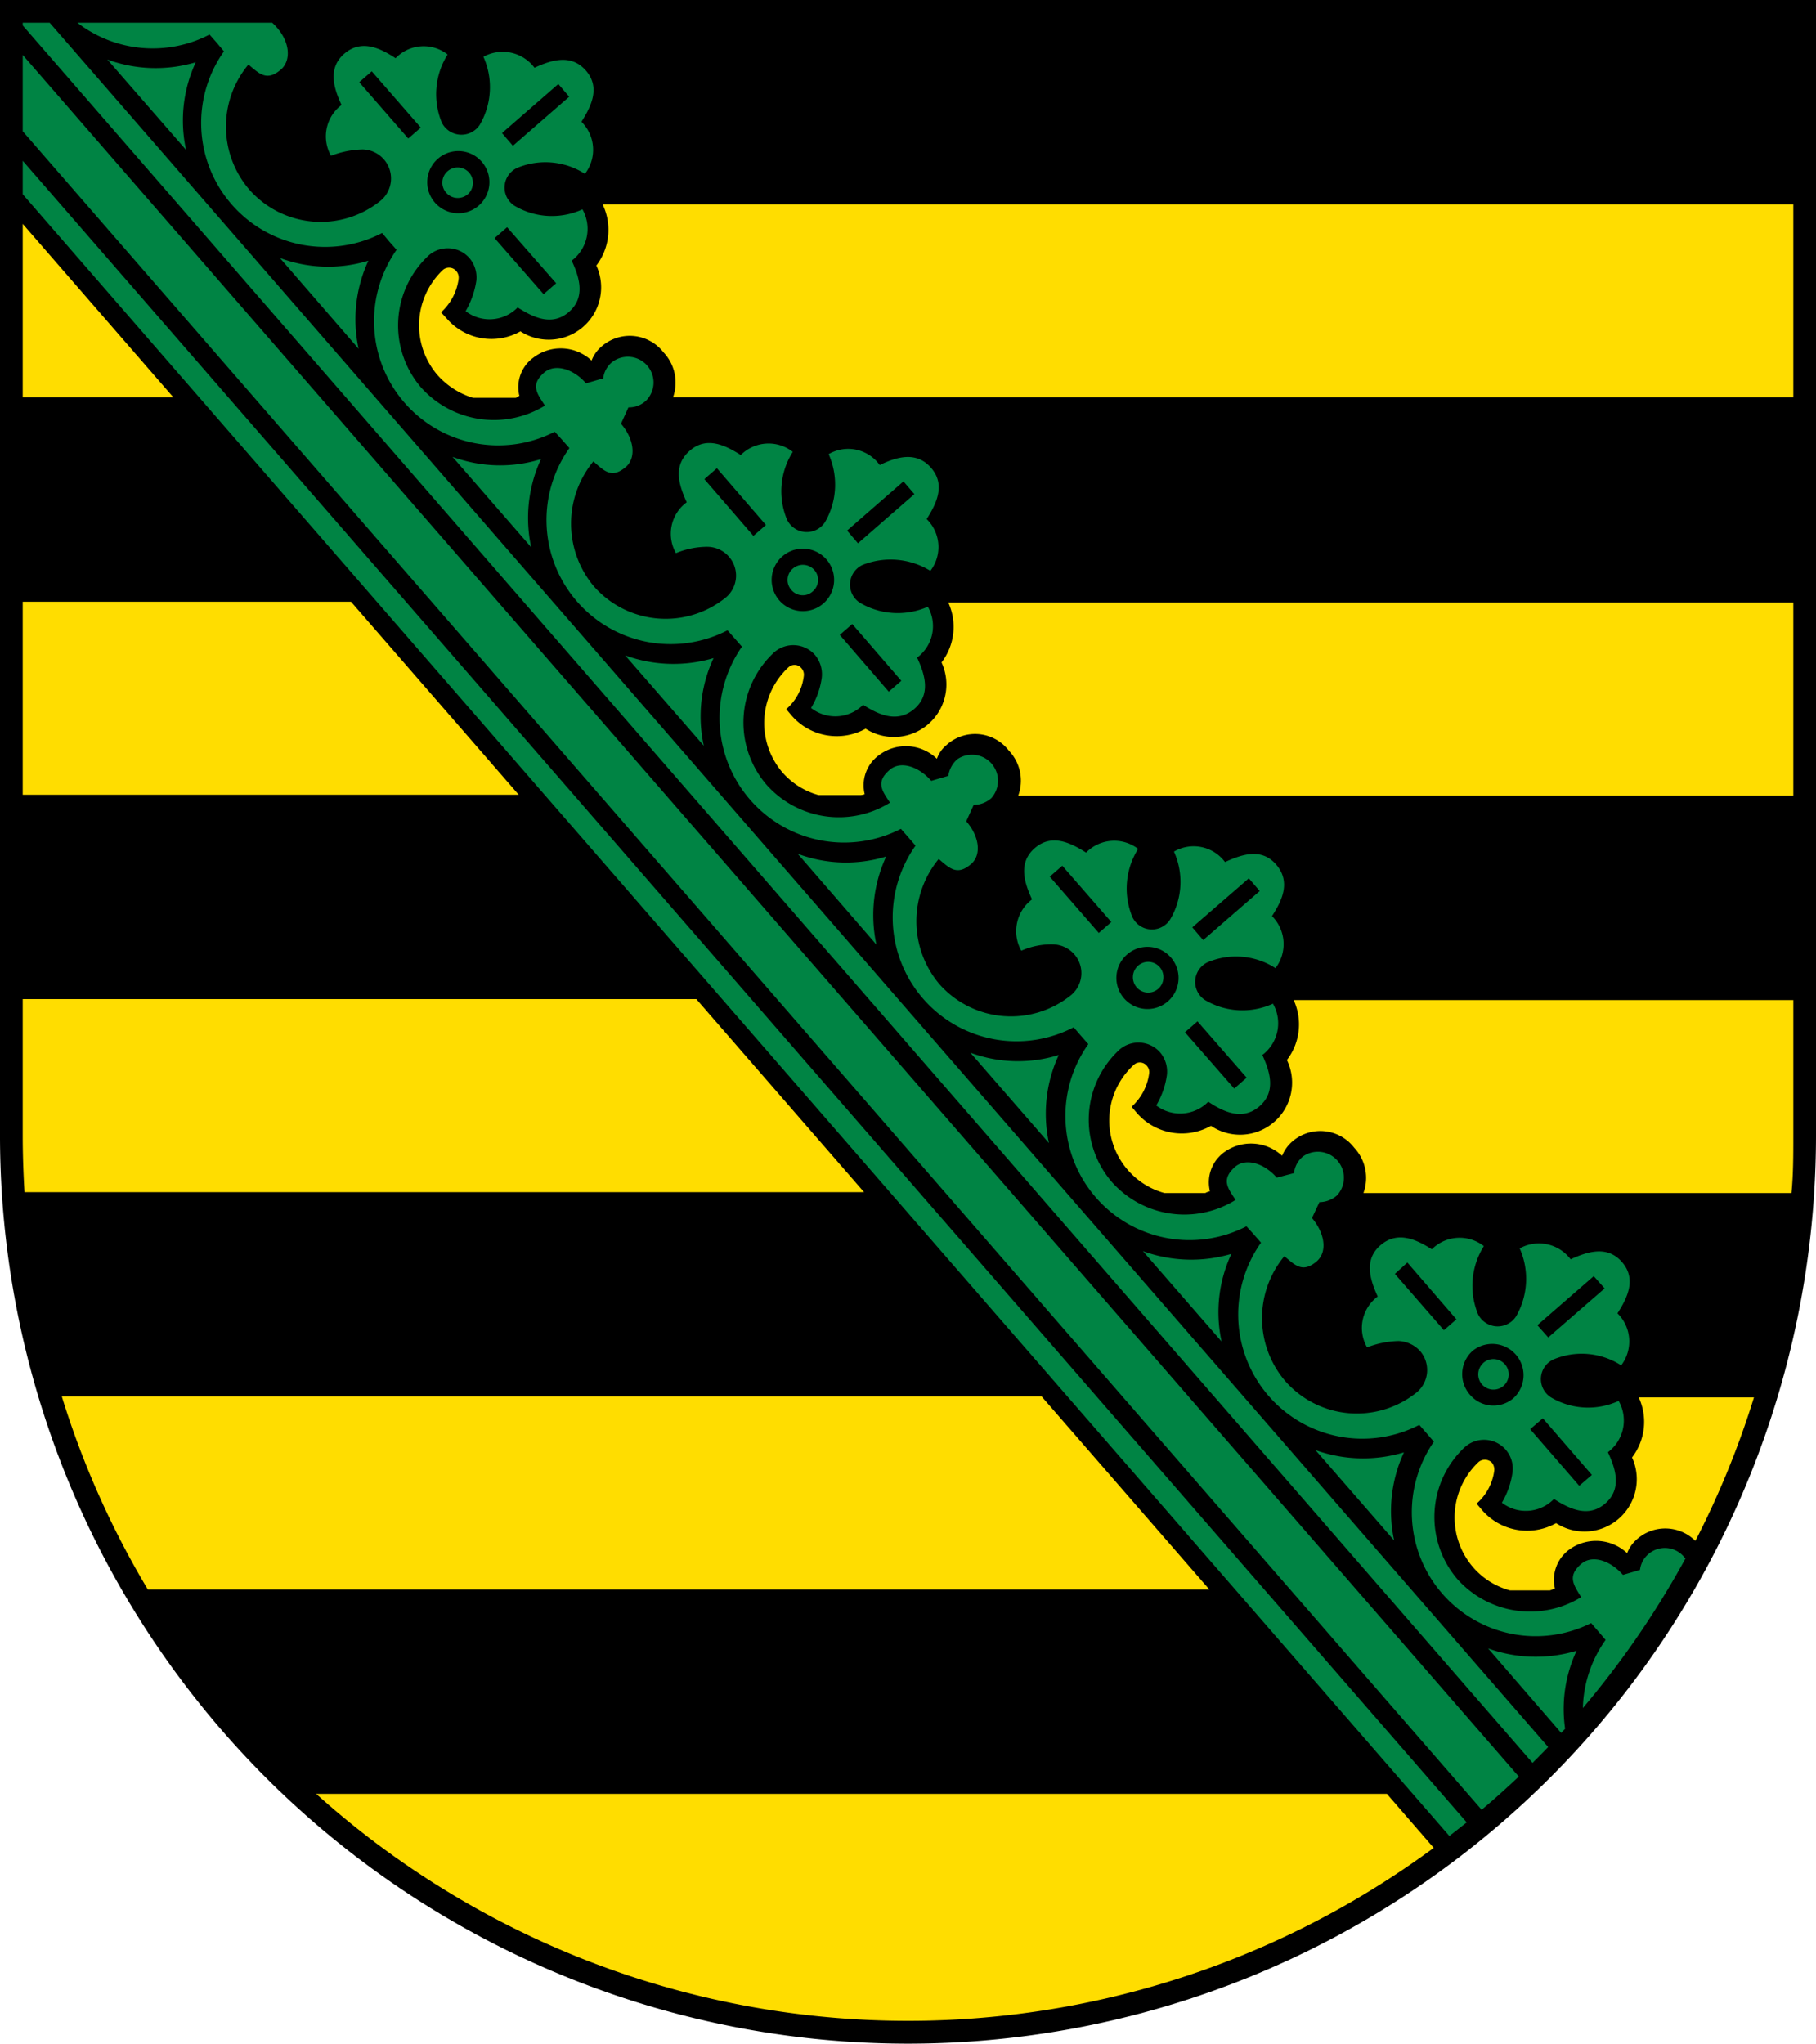 <svg xmlns="http://www.w3.org/2000/svg" width="48.854" height="54.961"><path fill-rule="evenodd" d="M24.426 54.961A24.423 24.423 0 0 1 0 30.534V0h48.854v30.534a24.424 24.424 0 0 1-24.427 24.427"/><path fill="#fd0" fill-rule="evenodd" d="M16.223 5.496h32.021v5.191H18.105a1.18 1.18 0 0 0-.254-1.209 1.15 1.15 0 0 0-1.682-.147.93.93 0 0 0-.255.366 1.214 1.214 0 0 0-1.573-.073.98.98 0 0 0-.368 1.026c-.033 0-.067.049-.1.049h-1.151a2.1 2.1 0 0 1-.951-.611 2.05 2.05 0 0 1 .15-2.834.254.254 0 0 1 .355.037.27.27 0 0 1 .062.208 1.47 1.47 0 0 1-.473.9l.156.171a1.59 1.59 0 0 0 1.98.342 1.408 1.408 0 0 0 2.042-1.771 1.58 1.58 0 0 0 .178-1.624m9.288 10.687h22.735v5.192H27.393a1.17 1.17 0 0 0-.253-1.209 1.146 1.146 0 0 0-1.681-.147.84.84 0 0 0-.255.366 1.2 1.2 0 0 0-1.574-.085 1 1 0 0 0-.368 1.038.4.4 0 0 1-.112.024h-1.128a2 2 0 0 1-.964-.6 2.045 2.045 0 0 1 .15-2.834.24.24 0 0 1 .355.024.26.26 0 0 1 .062.2 1.4 1.4 0 0 1-.474.9l.156.183a1.606 1.606 0 0 0 1.98.342 1.412 1.412 0 0 0 2.042-1.783 1.57 1.57 0 0 0 .181-1.612m9.289 10.693h13.445v3.65c0 .525 0 1.026-.049 1.539H36.679a1.19 1.19 0 0 0-.25-1.221 1.15 1.15 0 0 0-1.684-.147 1 1 0 0 0-.254.366 1.23 1.23 0 0 0-1.573-.085 1 1 0 0 0-.368 1.038.5.5 0 0 0-.126.049h-1.1a2.025 2.025 0 0 1-.826-3.444.24.24 0 0 1 .355.024.25.25 0 0 1 .062.2 1.47 1.47 0 0 1-.473.9l.155.183a1.605 1.605 0 0 0 1.981.33 1.4 1.4 0 0 0 2.042-1.771 1.57 1.57 0 0 0 .182-1.612m9.283 10.686h3.1a23.7 23.7 0 0 1-1.576 3.859 1.147 1.147 0 0 0-1.58-.037.95.95 0 0 0-.256.366 1.226 1.226 0 0 0-1.571-.085 1.01 1.01 0 0 0-.371 1.038c-.045.012-.088.037-.137.049H40.62a2 2 0 0 1-.991-.623 2.047 2.047 0 0 1 .153-2.834.265.265 0 0 1 .355.024.3.3 0 0 1 .062.208 1.42 1.42 0 0 1-.476.892l.156.183a1.6 1.6 0 0 0 1.983.342 1.407 1.407 0 0 0 2.043-1.767 1.57 1.57 0 0 0 .182-1.612M.611 10.687V6.021l4.054 4.666zm0 10.687v-5.191h8.832l4.512 5.191Zm.048 10.687c-.03-.5-.048-1.014-.048-1.527V26.87h18.122l4.512 5.191zM37.31 48.243l1.26 1.453a23.82 23.82 0 0 1-30.065-1.453Zm-33.335-5.5a23.7 23.7 0 0 1-2.312-5.187h26.359l4.512 5.191H3.976Z"/><path fill="#008444" fill-rule="evenodd" d="M18.933 20.055a3.7 3.7 0 0 1 .264-2.357 3.8 3.8 0 0 1-2.38-.073ZM9.647 9.38a3.75 3.75 0 0 1 .263-2.369 3.7 3.7 0 0 1-2.38-.073Zm4.643 5.337a3.75 3.75 0 0 1 .264-2.369 3.7 3.7 0 0 1-2.38-.061Zm9.287 10.687a3.75 3.75 0 0 1 .263-2.369 3.7 3.7 0 0 1-2.379-.073Zm4.642 5.337a3.75 3.75 0 0 1 .264-2.369 3.7 3.7 0 0 1-2.378-.061Zm4.644 5.337a3.7 3.7 0 0 1 .264-2.357 3.8 3.8 0 0 1-2.38-.073Zm4.642 5.35a3.76 3.76 0 0 1 .264-2.369 3.8 3.8 0 0 1-2.38-.061Zm4.5 5.166.1-.1a3.7 3.7 0 0 1 .309-2.1 3.8 3.8 0 0 1-2.38-.061l1.971 2.278Zm-37-42.563a3.72 3.72 0 0 1 .262-2.357 3.78 3.78 0 0 1-2.379-.073Zm34.453 44.98L.611 4.324v.9l38.38 44.152q.235-.183.467-.366M.611 3.53l39.248 45.141c.338-.281.671-.586 1-.892L.611 1.478Zm28.478 29.007L1.336.611H.611v.073l40.618 46.727c.144-.147.281-.281.42-.427Zm16.263 9.38c0-.012-.039-.024-.039-.037a.677.677 0 0 0-.95-.1.66.66 0 0 0-.244.44l-.459.134c-.342-.391-.831-.55-1.124-.293-.381.33-.2.562 0 .892a2.626 2.626 0 0 1-3.322-.476 2.567 2.567 0 0 1 .2-3.566.774.774 0 0 1 1.276.684 2.2 2.2 0 0 1-.286.818 1.053 1.053 0 0 0 1.4-.1c.423.269.928.513 1.38.122s.283-.928.072-1.38a1.064 1.064 0 0 0 .289-1.38 1.96 1.96 0 0 1-1.83-.1.582.582 0 0 1 .075-1.014 1.96 1.96 0 0 1 1.823.159 1.06 1.06 0 0 0-.1-1.4c.274-.427.515-.928.121-1.38s-.925-.281-1.381-.073a1.066 1.066 0 0 0-1.37-.293 2.02 2.02 0 0 1-.1 1.832.59.59 0 0 1-1.02-.061 2 2 0 0 1 .156-1.832 1.057 1.057 0 0 0-1.4.085c-.423-.269-.925-.5-1.38-.11s-.283.928-.076 1.38a1.05 1.05 0 0 0-.286 1.368 2.5 2.5 0 0 1 .846-.171.83.83 0 0 1 .58.269.783.783 0 0 1-.076 1.1 2.564 2.564 0 0 1-3.563-.305 2.61 2.61 0 0 1-.012-3.346c.289.244.491.464.876.134.289-.256.209-.757-.133-1.16l.2-.427a.73.73 0 0 0 .475-.183.7.7 0 0 0-.912-1.05.67.67 0 0 0-.247.452l-.463.122c-.342-.391-.831-.537-1.12-.293-.385.342-.2.574.012.892a2.61 2.61 0 0 1-3.323-.476 2.563 2.563 0 0 1 .2-3.566.777.777 0 0 1 1.091.073.8.8 0 0 1 .184.611 2.2 2.2 0 0 1-.287.818 1.06 1.06 0 0 0 1.4-.1c.42.281.926.513 1.378.122s.283-.928.076-1.38a1.064 1.064 0 0 0 .286-1.38 1.97 1.97 0 0 1-1.833-.1.583.583 0 0 1 .078-1.014 1.96 1.96 0 0 1 1.823.159 1.065 1.065 0 0 0-.094-1.4c.27-.415.512-.916.117-1.38s-.925-.281-1.381-.073a1.05 1.05 0 0 0-1.373-.281 1.98 1.98 0 0 1-.1 1.82.581.581 0 0 1-1.019-.061 2 2 0 0 1 .155-1.832 1.057 1.057 0 0 0-1.4.1c-.423-.269-.925-.513-1.379-.122s-.285.928-.075 1.38a1.07 1.07 0 0 0-.289 1.38 2 2 0 0 1 .846-.171.79.79 0 0 1 .581.269.77.77 0 0 1-.076 1.087 2.573 2.573 0 0 1-3.561-.293 2.63 2.63 0 0 1-.012-3.359c.289.244.491.464.874.134.291-.256.209-.757-.133-1.148l.2-.44a.72.72 0 0 0 .475-.183.7.7 0 0 0-.909-1.05.72.72 0 0 0-.248.452l-.459.134c-.342-.391-.832-.55-1.122-.293-.382.33-.2.562.012.879a2.605 2.605 0 0 1-3.317-.476 2.566 2.566 0 0 1 .2-3.566.78.78 0 0 1 1.096.067.81.81 0 0 1 .184.623 2.15 2.15 0 0 1-.287.806 1.057 1.057 0 0 0 1.4-.085c.421.269.925.5 1.378.11s.285-.928.075-1.38a1.053 1.053 0 0 0 .289-1.368 2 2 0 0 1-1.834-.11.583.583 0 0 1 .077-1.014 2.04 2.04 0 0 1 1.825.159 1.05 1.05 0 0 0-.1-1.392c.272-.427.512-.928.117-1.38s-.925-.293-1.38-.073a1.044 1.044 0 0 0-1.374-.293 2.01 2.01 0 0 1-.1 1.832.587.587 0 0 1-1.02-.073 1.97 1.97 0 0 1 .156-1.82 1.057 1.057 0 0 0-1.4.085c-.423-.269-.925-.513-1.379-.11s-.285.916-.075 1.38a1.05 1.05 0 0 0-.289 1.368 2.2 2.2 0 0 1 .846-.171.78.78 0 0 1 .581.269.77.77 0 0 1-.076 1.087 2.573 2.573 0 0 1-3.561-.293 2.63 2.63 0 0 1-.012-3.359c.292.256.492.476.876.147.291-.256.209-.769-.133-1.16l.2-.44a.67.67 0 0 0 .476-.183.692.692 0 0 0-.91-1.038.66.66 0 0 0-.245.44l-.462.134c-.341-.391-.831-.537-1.121-.293-.384.33-.2.562.016.892a2.63 2.63 0 0 1-3.323-.476 2.563 2.563 0 0 1 .2-3.566.776.776 0 0 1 1.09.073.8.8 0 0 1 .187.611 2.3 2.3 0 0 1-.288.818 1.057 1.057 0 0 0 1.4-.1c.421.269.925.513 1.378.122s.286-.928.076-1.38a1.07 1.07 0 0 0 .289-1.38 1.97 1.97 0 0 1-1.834-.1.582.582 0 0 1 .076-1.014 1.97 1.97 0 0 1 1.825.159 1.06 1.06 0 0 0-.094-1.4c.271-.427.513-.928.117-1.38s-.926-.281-1.38-.073a1.07 1.07 0 0 0-1.374-.295 2 2 0 0 1-.1 1.832.59.59 0 0 1-1.019-.061 2 2 0 0 1 .156-1.832 1.044 1.044 0 0 0-1.4.1c-.423-.281-.925-.513-1.379-.122s-.285.928-.075 1.38a1.055 1.055 0 0 0-.283 1.366 2.5 2.5 0 0 1 .847-.171.78.78 0 0 1 .5 1.368 2.56 2.56 0 0 1-3.56-.305 2.605 2.605 0 0 1-.009-3.346c.291.244.492.464.875.134.297-.259.247-.819-.235-1.259H2.081a3.32 3.32 0 0 0 3.556.318l.194.22.194.232a3.333 3.333 0 0 0 4.255 4.885l.194.232.195.22a3.34 3.34 0 0 0 4.255 4.893l.2.22.194.22a3.339 3.339 0 0 0 4.254 4.9l.194.22.194.22a3.351 3.351 0 0 0 4.276 4.9l.194.22.2.232a3.332 3.332 0 0 0 4.254 4.885l.2.232.194.22a3.339 3.339 0 0 0 4.254 4.9l.2.22.192.22a3.341 3.341 0 0 0 4.258 4.9l.192.22.2.232a3.333 3.333 0 0 0 4.231 4.879l.2.232.189.22a3.3 3.3 0 0 0-.612 1.832 24 24 0 0 0 2.758-4.018m-7.815-7.658.336-.305 1.319 1.527-.336.293Zm4.96 5.7.34-.293-1.32-1.523-.34.293Zm-2.58-3.306a.41.41 0 0 1 .579.037.41.41 0 1 1-.576-.037m-.283-.33a.841.841 0 0 1 1.1 1.27.83.83 0 0 1-1.182-.085.84.84 0 0 1 .081-1.185m-5.735-12.36-.293-.342-1.521 1.319.293.342Zm-.686 5.313.335-.293-1.323-1.515-.337.293Zm-4.962-5.7.337-.293 1.319 1.514-.337.293Zm2.918 3.017a.417.417 0 0 0 .037-.586.41.41 0 0 0-.578-.037.415.415 0 0 0-.037.586.41.41 0 0 0 .578.037m.281.318a.836.836 0 0 0-1.1-1.258.836.836 0 1 0 1.1 1.258m-7.135-13.964.294.342-1.518 1.322-.293-.342zm-5.356-.061.337-.293 1.319 1.526-.337.293Zm4.961 5.716.337-.293-1.32-1.527-.336.293Zm-2.581-3.31a.41.41 0 0 1 .578.037.405.405 0 0 1-.04.574.4.4 0 0 1-.578-.037.4.4 0 0 1 .04-.574m-.281-.33a.84.84 0 1 1-.083 1.185.84.84 0 0 1 .083-1.185m-5.735-12.36-.293-.342-1.515 1.319.293.342Zm-.689 5.309.338-.293-1.32-1.507-.337.293Zm-4.96-5.7.337-.293 1.319 1.514-.337.293Zm2.918 3.017a.416.416 0 0 0 .037-.586.41.41 0 0 0-.578-.037.405.405 0 0 0-.041.574.413.413 0 0 0 .579.049m.28.318a.836.836 0 1 0-1.1-1.258.836.836 0 0 0 1.1 1.258M42.875 34.32l.293.33-1.517 1.319-.293-.33Z"/></svg>
